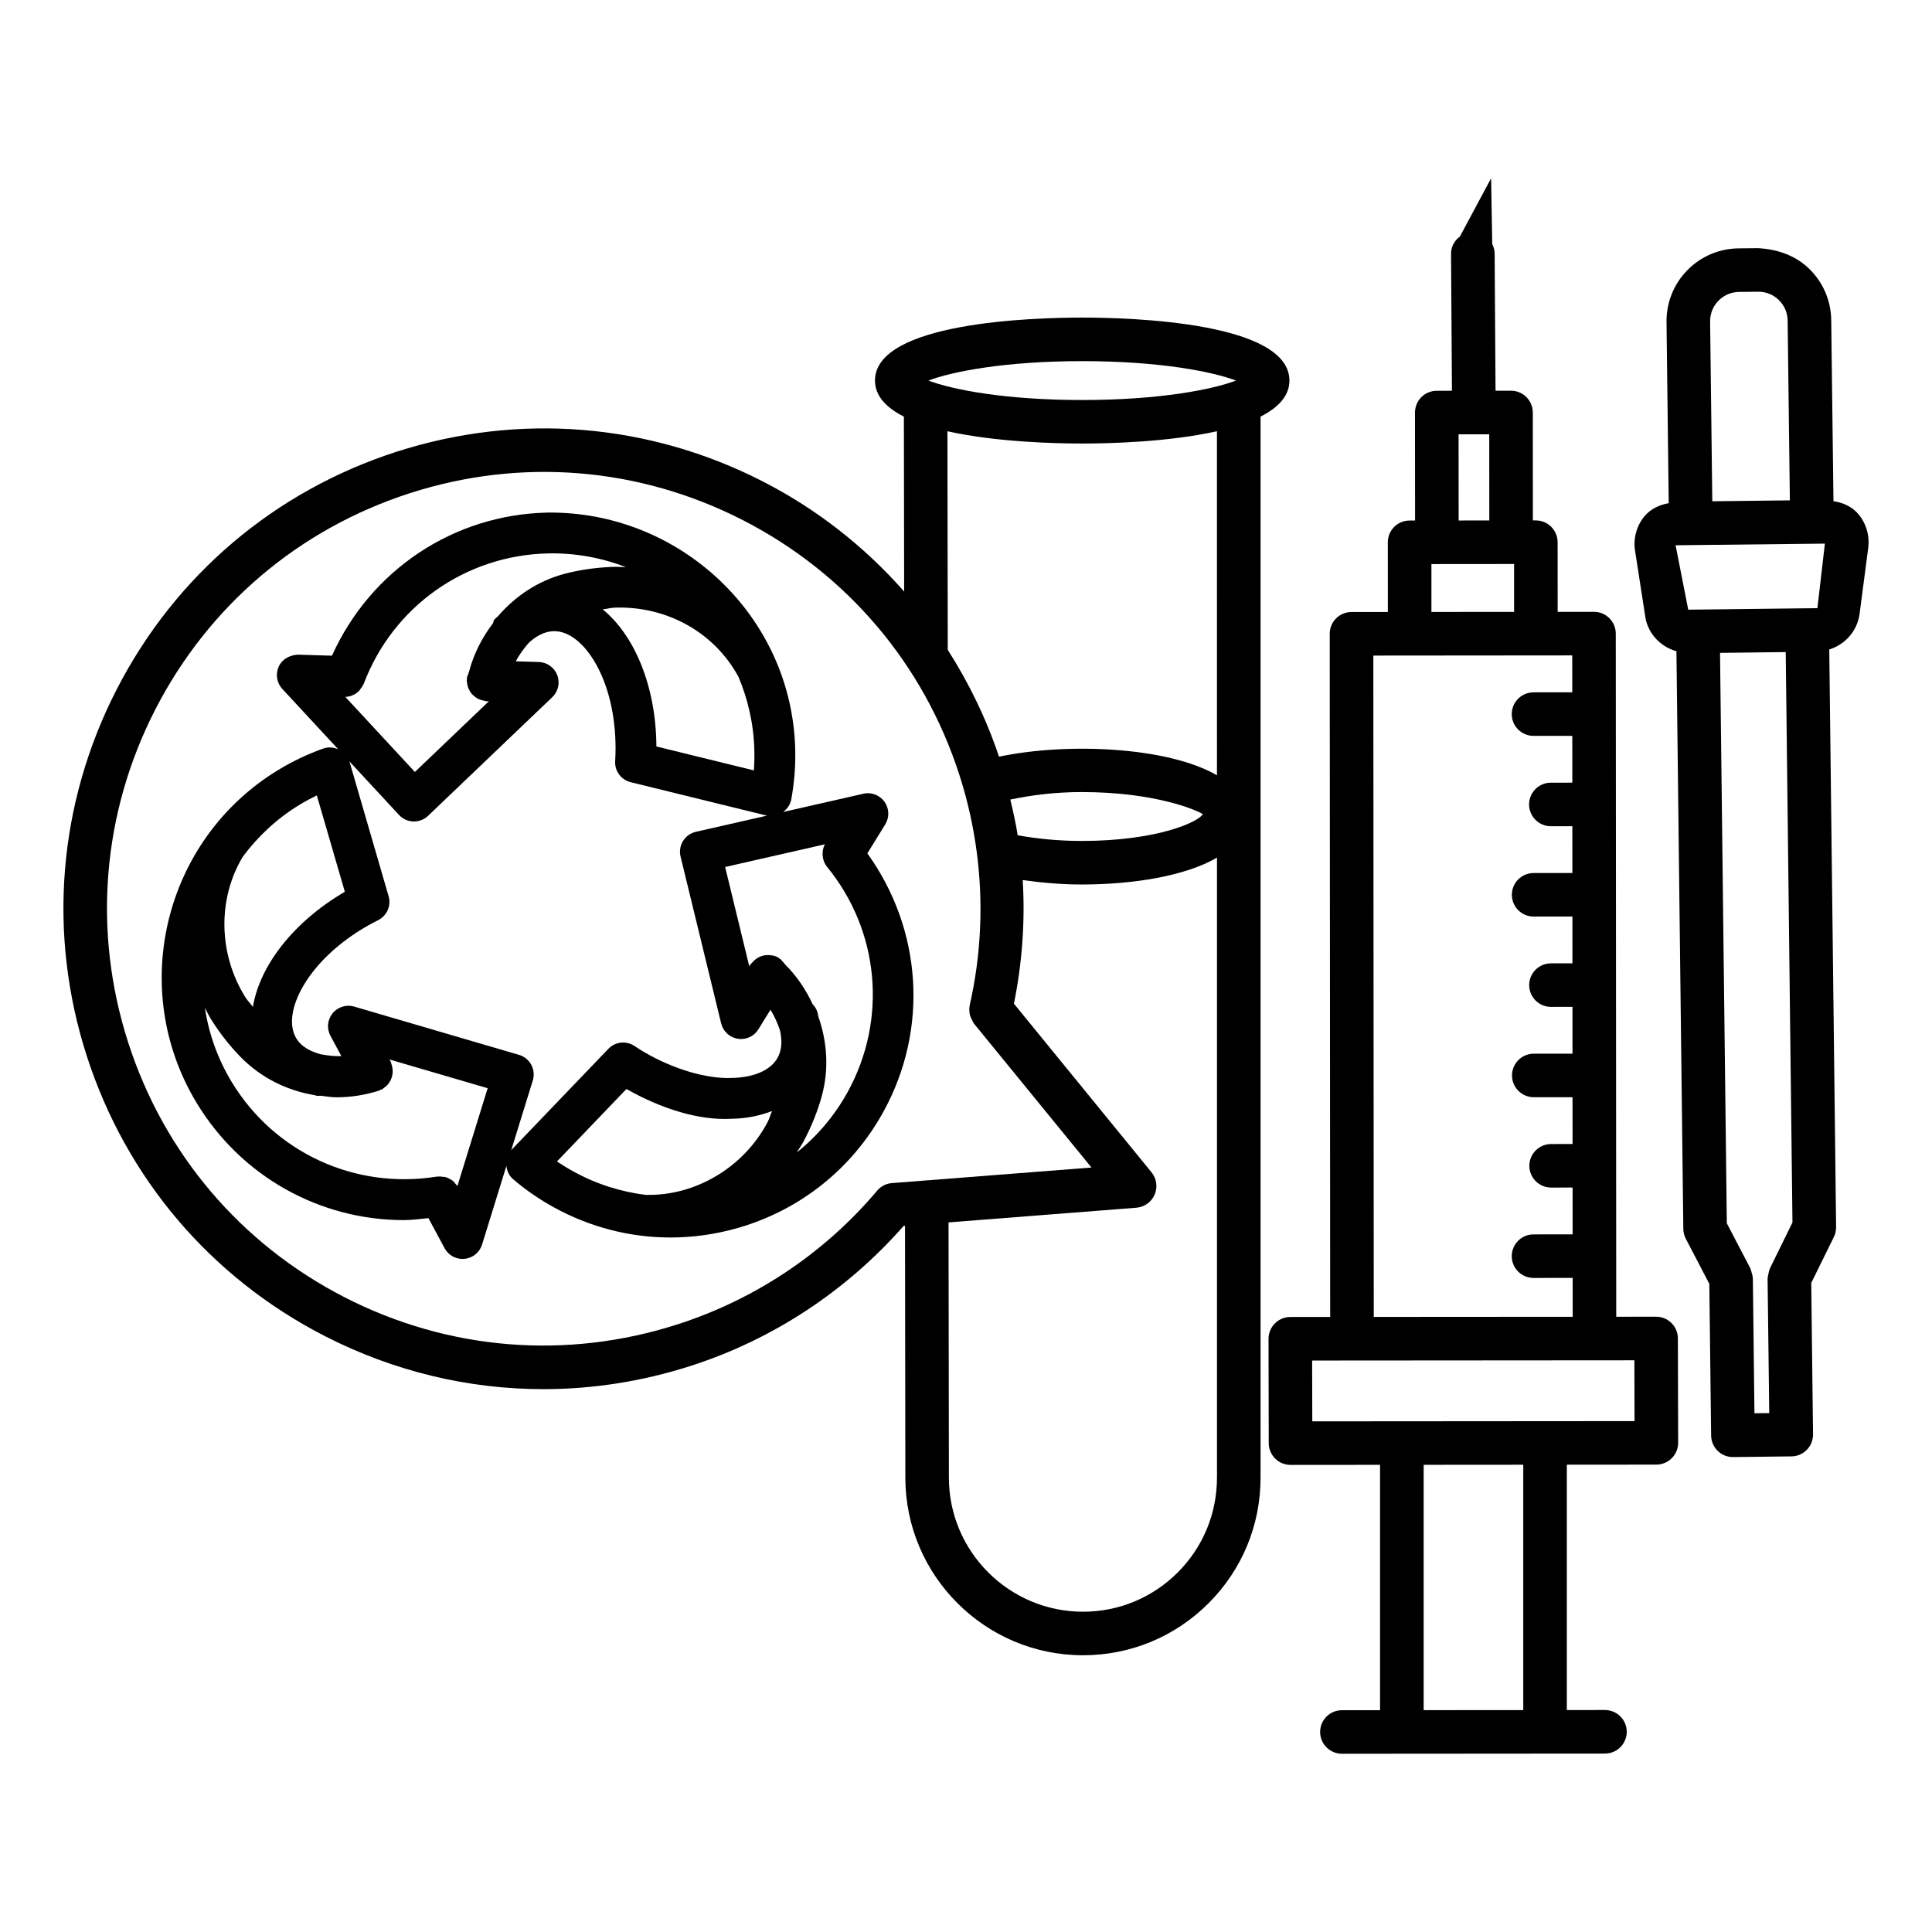 <?xml version="1.0" encoding="UTF-8"?>
<!-- Uploaded to: ICON Repo, www.iconrepo.com, Generator: ICON Repo Mixer Tools -->
<svg fill="#000000" width="800px" height="800px" version="1.1" viewBox="144 144 512 512" xmlns="http://www.w3.org/2000/svg">
 <g>
  <path d="m636.45 280.2c-1.691-1.953-4.016-3.004-6.562-3.375l-0.594-47.988c-0.07-5.156-2.129-9.98-5.82-13.582-3.676-3.606-8.605-5.262-13.707-5.488l-5.059 0.055c-5.156 0.062-9.973 2.129-13.582 5.82-3.594 3.691-5.535 8.566-5.481 13.715l0.582 47.992c-2.496 0.441-4.832 1.527-6.473 3.523-2.156 2.629-3.016 6.129-2.394 9.426l2.719 17.539c0.824 4.309 4.137 7.606 8.191 8.746l1.828 153.11c0.016 0.902 0.238 1.797 0.664 2.598l6.227 11.945 0.477 40.203c0.043 3.164 2.621 5.699 5.777 5.699h0.07l15.453-0.184c1.52-0.016 2.988-0.641 4.059-1.738 1.07-1.094 1.66-2.562 1.648-4.098l-0.477-40.129 5.984-12.156c0.41-0.816 0.605-1.711 0.605-2.621l-1.812-153.1c4.027-1.242 7.269-4.66 7.996-9.137l2.254-17.223c0.582-3.488-0.363-6.973-2.574-9.547zm-37.051-56.496c1.438-1.48 3.383-2.309 5.453-2.34l5.059-0.055h0.098c2.027 0 3.945 0.781 5.41 2.207 1.48 1.445 2.309 3.383 2.324 5.461l0.59 47.625-9.922 0.117-10.633 0.125-0.578-47.629c-0.023-2.074 0.75-4.023 2.199-5.512zm13.637 256.45c-0.027 0.055-0.02 0.117-0.047 0.172-0.176 0.387-0.238 0.812-0.328 1.234-0.066 0.332-0.18 0.656-0.188 0.988-0.004 0.078-0.043 0.145-0.043 0.223l0.438 35.719-3.918 0.043-0.422-35.727c0-0.043-0.027-0.078-0.027-0.125-0.016-0.531-0.172-1.043-0.34-1.566-0.07-0.223-0.098-0.457-0.191-0.664-0.039-0.086-0.031-0.176-0.074-0.258l-6.269-12.016-1.801-151.16 17.41-0.207 1.789 151.16zm12.594-174.98-2.738 0.031c-0.008 0-0.016-0.004-0.023-0.004l-21.723 0.258-9.746 0.113-3.352-17.074 39.57-0.43z"/>
  <path d="m485.71 244.85c0-15.48-42.035-16.688-54.914-16.688-12.875 0-54.914 1.203-54.914 16.688 0 4.125 3.035 7.215 7.656 9.562l0.07 46.355c-10.418-11.832-23.012-21.773-37.461-29.18-30.246-15.496-64.719-18.27-97.07-7.867-32.352 10.43-58.703 32.832-74.207 63.078-15.496 30.254-18.293 64.727-7.867 97.07 10.43 32.352 32.832 58.703 63.078 74.207 18.23 9.34 37.988 14.066 57.891 14.066 13.129 0 26.32-2.055 39.176-6.199 21.879-7.059 41.234-19.918 56.336-37.066l0.352-0.027 0.09 66.754c0 25.914 21.09 47.031 47.023 47.059h0.043c12.566 0 24.371-4.887 33.262-13.762 8.902-8.891 13.805-20.715 13.805-33.297v-281.2c4.621-2.344 7.652-5.434 7.652-9.559zm-105.41 212.69c-1.715 0.137-3.148 1.039-4.109 2.312-13.895 16.34-32.059 28.48-52.578 35.098-29.434 9.48-60.773 6.953-88.273-7.148-27.5-14.094-47.867-38.059-57.352-67.473-9.48-29.414-6.945-60.766 7.148-88.273 14.102-27.5 38.059-47.867 67.473-57.352 29.406-9.488 60.766-6.945 88.273 7.148 27.5 14.102 47.867 38.059 57.352 67.473 6.375 19.785 7.332 40.875 2.762 61-0.008 0.031 0.004 0.062-0.004 0.094-0.141 0.664-0.145 1.32-0.047 1.996 0.012 0.094 0.008 0.188 0.027 0.281 0.109 0.562 0.34 1.082 0.621 1.602 0.094 0.172 0.16 0.348 0.27 0.512 0.094 0.137 0.117 0.297 0.227 0.43l31.16 38.168zm86.207 78.059c0 9.496-3.691 18.418-10.41 25.133-6.707 6.699-15.621 10.391-25.105 10.391h-0.027c-19.582-0.027-35.5-15.961-35.5-35.527l-0.094-67.648 49.766-3.887c2.141-0.168 4.016-1.516 4.859-3.484 0.844-1.973 0.523-4.254-0.844-5.918l-36.453-44.672c2.188-10.797 2.992-21.797 2.328-32.762 4.957 0.695 10.152 1.176 15.617 1.176 13.785 0 27.598-2.281 35.867-7.125v164.32zm-54.762-179.71c5.644-1.18 11.973-1.984 18.898-1.984 19.977 0 30.922 5.008 32.117 5.859-1.199 2.094-12.145 7.098-32.117 7.098-6.047 0-11.758-0.578-16.945-1.5-0.496-3.184-1.215-6.32-1.953-9.473zm54.762-6.422c-12.984-7.562-39.617-8.746-57.766-4.941-3.375-10.102-7.984-19.547-13.578-28.305l-0.086-57.938c12.855 2.879 28.656 3.258 35.715 3.258 7.059 0 22.855-0.379 35.711-3.258zm-35.711-99.457c-20.637 0-34.676-2.824-40.754-5.156 6.078-2.324 20.117-5.148 40.754-5.148s34.668 2.824 40.742 5.148c-6.07 2.332-20.102 5.156-40.742 5.156z"/>
  <path d="m582.89 492.94-10.57 0.008-0.012-16.07v-0.004-0.004l-0.016-23.855c0-0.031 0.016-0.055 0.016-0.082 0-0.031-0.016-0.055-0.016-0.082l-0.016-23.828c0-0.008 0.004-0.016 0.004-0.023 0-0.008-0.004-0.016-0.004-0.023l-0.016-23.887c0-0.012 0.008-0.023 0.008-0.035s-0.008-0.023-0.008-0.035l-0.016-23.859c0-0.016 0.012-0.031 0.012-0.047s-0.012-0.031-0.012-0.047l-0.016-23.84c0-0.02 0.012-0.039 0.012-0.059 0-0.02-0.012-0.035-0.012-0.055l-0.031-45.207c0-1.527-0.621-2.992-1.703-4.078-1.07-1.078-2.535-1.684-4.07-1.684l-9.625 0.008-0.012-18.461c0-1.535-0.621-3-1.703-4.086-1.07-1.078-2.535-1.684-4.07-1.684h-0.781l-0.023-28.613c-0.016-3.184-2.594-5.762-5.777-5.762l-4.098 0.004-0.242-36.391c-0.008-0.902-0.262-1.727-0.637-2.484l-0.297-17.434-8.266 15.43c-1.398 1.062-2.363 2.664-2.352 4.555l0.242 36.328-4.019 0.004c-1.535 0-3 0.605-4.086 1.691-1.086 1.086-1.691 2.551-1.691 4.086l0.023 28.609h-1.445c-3.199 0-5.777 2.586-5.777 5.769l0.012 18.469-9.633 0.008c-3.199 0-5.777 2.586-5.777 5.777l0.121 181.04-10.562 0.008c-1.535 0-3 0.613-4.086 1.699-1.086 1.086-1.691 2.551-1.691 4.086l0.055 27.66c0.016 3.176 2.594 5.754 5.777 5.754l23.723-0.02v65.023l-10.102 0.008c-3.199 0-5.777 2.586-5.777 5.777 0.016 3.184 2.594 5.762 5.777 5.762l69.703-0.051c3.199 0 5.777-2.586 5.777-5.777-0.016-3.184-2.594-5.762-5.777-5.762l-10.102 0.008v-65.023l23.723-0.02c1.535 0 3-0.613 4.086-1.699 1.086-1.086 1.691-2.555 1.691-4.086l-0.07-27.66c-0.004-3.176-2.582-5.75-5.766-5.75zm-44.223-233.85 0.016 22.836-8.129 0.008-0.016-22.836zm-15.324 34.395 21.906-0.02v12.691l-21.906 0.016zm37.316 24.203 0.008 9.785-10.262 0.004c-3.184 0-5.777 2.586-5.777 5.769 0 3.191 2.594 5.769 5.777 5.769l10.27-0.004 0.008 12.402-5.699 0.008c-3.184 0-5.762 2.594-5.762 5.777 0.016 3.184 2.594 5.762 5.777 5.762h0.016l5.676-0.008 0.008 12.402-10.266 0.008c-3.199 0-5.777 2.586-5.777 5.777 0.016 3.184 2.594 5.762 5.777 5.762l10.273-0.008 0.008 12.402-5.688 0.004c-3.184 0-5.777 2.586-5.777 5.769 0.016 3.191 2.594 5.769 5.777 5.769l5.695-0.004 0.008 12.402-10.254 0.004c-3.184 0-5.777 2.586-5.777 5.769 0 3.191 2.594 5.769 5.777 5.769l10.262-0.004 0.008 12.406-5.676 0.004c-3.184 0-5.777 2.586-5.777 5.769 0.016 3.191 2.594 5.769 5.777 5.769l5.684-0.004 0.008 12.406-10.355 0.008c-3.199 0-5.777 2.586-5.777 5.777 0.016 3.184 2.594 5.762 5.777 5.762l10.363-0.008 0.008 10.301-52.715 0.035-0.113-175.26zm-12.977 279.5-26.398 0.02v-65.02l26.398-0.02zm-55.91-76.516-0.043-16.117 85.398-0.062 0.043 16.117z"/>
  <path d="m378.6 362.47c1.148-1.852 1.07-4.211-0.195-5.988-1.266-1.773-3.492-2.629-5.602-2.133l-21.273 4.84c1.105-0.812 1.91-1.984 2.16-3.336 0.797-4.297 1.148-8.707 1.051-13.117-0.766-35.445-30.59-63.336-65.688-62.895-25.008 0.543-46.914 15.352-57.078 37.922l-9.027-0.273c-2.211 0.125-4.176 1.184-5.086 3.168-0.902 1.988-0.527 4.316 0.957 5.918l14.82 15.996c-1.262-0.551-2.684-0.668-3.973-0.199-4.106 1.457-8.102 3.359-11.875 5.641-30.316 18.398-40.016 58.035-21.633 88.344 11.84 19.504 32.633 30.984 54.879 30.984 2.152 0 4.328-0.312 6.5-0.531l4.277 7.969c0.949 1.77 2.789 2.852 4.769 2.852 0.168 0 0.344-0.008 0.523-0.027 2.168-0.203 4-1.699 4.648-3.781l6.445-20.836c0.152 1.367 0.762 2.641 1.816 3.539 3.332 2.848 6.981 5.352 10.824 7.461 9.613 5.273 20.172 7.961 30.844 7.961 6.043 0 12.121-0.859 18.09-2.594 16.488-4.812 30.121-15.75 38.383-30.809 12.039-21.934 10.164-48.309-4.297-68.395zm-39.023-39.32 0.031-0.012c2.644 6.199 4.156 12.891 4.305 19.832 0.043 1.734-0.008 3.473-0.133 5.191l-25.828-6.34c-0.098-16.012-5.801-29.438-14.23-36.34 1.09-0.105 2.039-0.406 3.172-0.449 13.703-0.484 26.266 6.449 32.684 18.117zm-100.37 3.891c0.121-0.121 0.188-0.297 0.297-0.43 0.324-0.406 0.629-0.82 0.828-1.305 0.02-0.043 0.055-0.07 0.07-0.113 7.769-20.504 26.957-34.062 48.883-34.535 7.113-0.141 14.098 1.117 20.598 3.648-1.129-0.027-2.246-0.133-3.391-0.078-4.516 0.164-8.824 0.773-12.805 1.816-7.082 1.867-13.094 5.898-17.719 11.262-0.332 0.332-0.691 0.586-1.012 0.945-0.242 0.27-0.156 0.645-0.336 0.941-2.852 3.777-5.086 8.051-6.344 12.891-0.09 0.172-0.125 0.359-0.195 0.543-0.078 0.324-0.262 0.59-0.332 0.918-0.023 0.133 0.023 0.25 0.012 0.379-0.012 0.121-0.078 0.215-0.082 0.336-0.008 0.242 0.094 0.453 0.117 0.688 0.039 0.355 0.07 0.695 0.176 1.027 0.113 0.379 0.285 0.711 0.477 1.051 0.129 0.227 0.246 0.449 0.41 0.652 0.305 0.395 0.656 0.711 1.059 1.012 0.121 0.086 0.23 0.18 0.359 0.258 0.5 0.312 1.047 0.52 1.641 0.656 0.062 0.012 0.105 0.055 0.168 0.066 0.07 0.012 0.137 0.012 0.203 0.02 0.219 0.035 0.41 0.141 0.637 0.148l0.625 0.016-19.602 18.723-18.434-19.891c1.445-0.043 2.742-0.668 3.691-1.645zm-30.855 43.988c3.988-5.356 8.988-10.086 15.039-13.758 1.484-0.902 3.016-1.727 4.57-2.481l7.426 25.539c-13.82 8.086-22.594 19.742-24.359 30.504-0.641-0.891-1.375-1.566-1.98-2.523-7.188-11.449-7.441-26.102-0.695-37.281zm56.871 87.262-0.004-0.004c-0.102-0.16-0.266-0.262-0.379-0.41-0.316-0.406-0.633-0.809-1.035-1.102-0.066-0.047-0.148-0.059-0.219-0.105-0.504-0.332-1.047-0.602-1.629-0.754-0.145-0.039-0.301-0.012-0.453-0.035-0.539-0.09-1.074-0.145-1.625-0.066-0.039 0.004-0.074-0.012-0.113-0.004-21.672 3.473-42.988-6.324-54.355-25.062-3.769-6.215-6.094-12.898-7.117-19.672 0.531 0.992 0.992 2.012 1.602 2.981 2.402 3.832 5.094 7.254 7.988 10.18 5.379 5.43 12.195 8.777 19.465 9.98 0.164 0.039 0.301 0.105 0.469 0.145 0.398 0.09 0.785 0.023 1.18 0.02 1.395 0.164 2.777 0.41 4.195 0.41 3.738 0 7.543-0.586 11.277-1.773 0.156-0.051 0.258-0.168 0.402-0.23 0.145-0.062 0.301-0.059 0.441-0.137 0.188-0.102 0.297-0.27 0.469-0.387 0.297-0.207 0.574-0.418 0.816-0.68 0.266-0.273 0.473-0.562 0.672-0.879 0.145-0.238 0.273-0.465 0.379-0.723 0.188-0.434 0.297-0.871 0.363-1.34 0.023-0.172 0.047-0.336 0.051-0.512 0.027-0.57-0.047-1.121-0.207-1.688-0.02-0.07-0.004-0.145-0.027-0.215-0.02-0.055-0.062-0.086-0.078-0.141-0.09-0.254-0.098-0.52-0.23-0.762l-0.297-0.551 26.012 7.613zm82.184-16.891c-6.43 12.152-19.277 19.527-32.062 19.25l-0.008 0.039c-6.684-0.812-13.223-2.852-19.297-6.195-1.52-0.832-3-1.734-4.43-2.703l18.406-19.199c9.121 5.184 19.152 8.383 27.758 7.894 4.07-0.039 7.625-0.836 10.824-2.039-0.449 0.992-0.664 1.961-1.191 2.953zm2.578-16.934c-1.887 3.246-6.375 5.141-12.328 5.207-6.586 0.211-15.234-2.387-22.738-6.742-0.957-0.559-1.887-1.141-2.789-1.738-2.168-1.457-5.094-1.141-6.902 0.754l-25.617 26.715c-0.074 0.078-0.098 0.184-0.164 0.266l5.75-18.59c0.422-1.387 0.281-2.883-0.402-4.156-0.691-1.281-1.859-2.227-3.246-2.633l-43.684-12.793c-2.062-0.613-4.34 0.09-5.727 1.781-1.375 1.699-1.594 4.051-0.562 5.965l2.891 5.379c-1.844 0.078-3.664-0.168-5.473-0.484-2.371-0.652-5.086-1.812-6.566-4.383-3.832-6.684 2.973-20.484 18.848-29.59 0.98-0.559 1.957-1.078 2.938-1.57 2.34-1.168 3.508-3.84 2.773-6.348l-10.324-35.535c-0.031-0.105-0.113-0.184-0.152-0.289l13.234 14.285c0.98 1.062 2.352 1.684 3.797 1.734h0.168c1.387 0 2.727-0.535 3.734-1.5l32.918-31.441c1.578-1.5 2.098-3.812 1.316-5.848s-2.703-3.402-4.883-3.473l-6.106-0.188c0.926-1.773 2.121-3.367 3.422-4.867 1.723-1.602 4.039-3.117 6.797-3.117h0.027c7.699 0.02 16.242 12.812 16.195 31.148 0 1.113-0.043 2.219-0.105 3.305-0.156 2.606 1.578 4.945 4.113 5.57l35.938 8.824c0.078 0.02 0.156 0.012 0.234 0.027l-18.895 4.297c-1.414 0.324-2.641 1.199-3.402 2.43-0.762 1.234-1 2.719-0.656 4.129l10.762 44.227c0.516 2.113 2.254 3.719 4.402 4.059 0.289 0.051 0.57 0.07 0.852 0.07 1.852 0 3.606-0.949 4.598-2.562l3.211-5.191c1.074 1.688 1.855 3.519 2.504 5.398 0.539 2.301 0.691 5.082-0.699 7.469zm18.68 8.875c-3.461 6.309-8.066 11.734-13.527 16.086 0.617-0.988 1.281-1.93 1.836-2.973 2.106-3.988 3.727-8.023 4.816-12.004 1.918-7.051 1.445-14.254-0.879-20.934-0.125-0.465-0.168-0.914-0.32-1.383-0.254-0.789-0.695-1.449-1.23-2.012-1.797-3.828-4.156-7.41-7.32-10.555-0.176-0.281-0.41-0.508-0.637-0.754-0.199-0.188-0.312-0.43-0.52-0.613-0.059-0.047-0.141-0.016-0.199-0.059-0.125-0.094-0.199-0.23-0.336-0.316-0.977-0.602-2.062-0.758-3.133-0.703-0.121 0.008-0.219-0.004-0.34 0.012-1.297 0.152-2.465 0.766-3.363 1.789-0.02 0.023-0.055 0.016-0.074 0.039-0.016 0.02-0.004 0.043-0.02 0.062-0.164 0.195-0.379 0.328-0.516 0.551l-0.332 0.527-6.402-26.336 26.441-6.016c-0.004 0.004 0 0.008-0.004 0.012-0.625 1.172-0.758 2.535-0.445 3.82 0.012 0.055 0 0.098 0.016 0.152 0.195 0.707 0.516 1.391 1.008 1.996 13.879 16.984 16.027 40.383 5.481 59.609z"/>
 </g>
</svg>